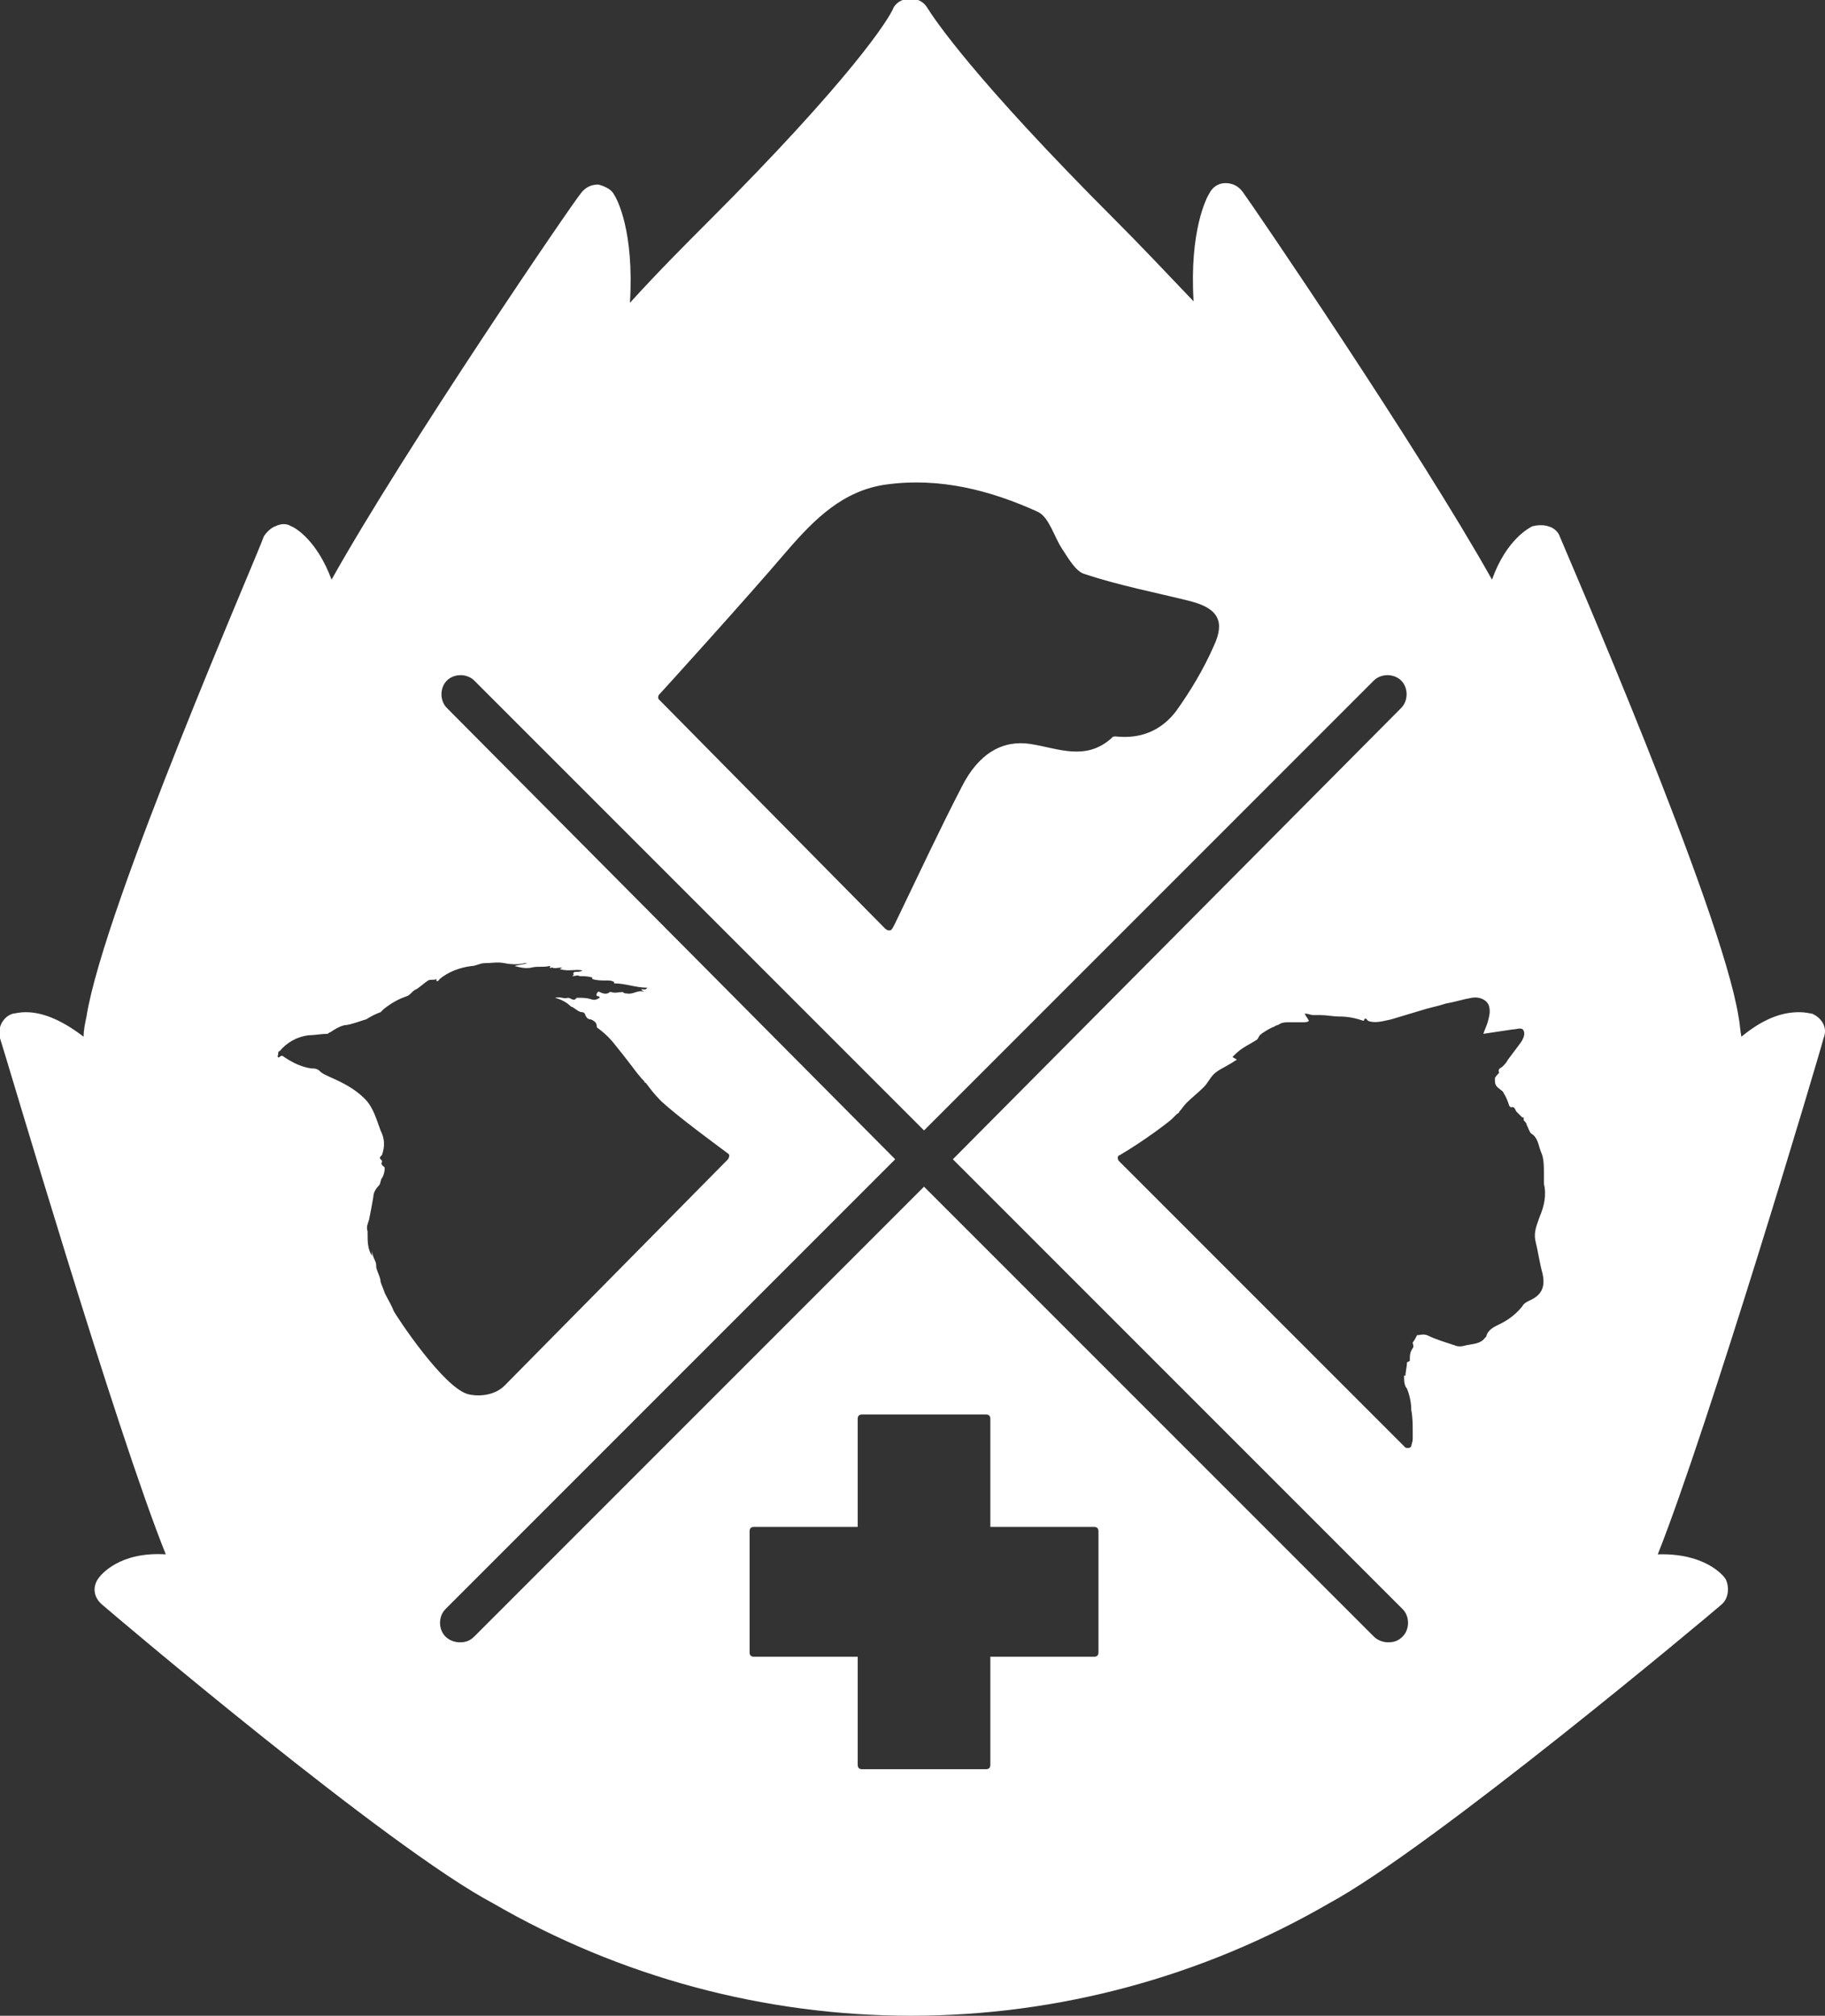 <?xml version="1.0" encoding="utf-8"?>
<!-- Generator: Adobe Illustrator 19.0.1, SVG Export Plug-In . SVG Version: 6.00 Build 0)  -->
<svg version="1.1" id="Layer_1" xmlns="http://www.w3.org/2000/svg" xmlns:xlink="http://www.w3.org/1999/xlink" x="0px" y="0px"
	 viewBox="0 0 126.6 139.8" style="enable-background:new 0 0 126.6 139.8;" xml:space="preserve">
<rect x="0" y="0" width="126.6" height="139.8" fill="#333333" stroke="none"/>
<style type="text/css">
	.st0{fill:#FFFFFF;}
</style>
<g>
	<path class="st0" d="M39.8,68C39.7,68,39.8,68,39.8,68C39.8,68,39.8,68,39.8,68z"/>
	<path class="st0" d="M125.7,70.3c-0.1,0-0.4-0.1-0.9-0.1c-1,0-2.3,0.3-4,1.7c-0.1-0.5-0.1-0.9-0.2-1.4c-1.2-7.5-12-32.3-12.4-33.3
		c-0.1-0.3-0.4-0.6-0.8-0.7c-0.3-0.1-0.7-0.1-1.1,0c-0.2,0.1-1.8,0.9-2.8,3.7c-5.1-9.1-16.7-26.1-17.3-26.9
		c-0.3-0.4-0.7-0.6-1.2-0.6c-0.5,0-0.9,0.3-1.1,0.7c-0.2,0.3-1.4,2.6-1.1,7.5c-2-2.1-3.8-4-5.4-5.6c-9.9-9.9-12.6-14-13.1-14.8
		c-0.5-0.8-1.8-0.8-2.3,0C61.7,1.3,59,5.5,49.1,15.4c-1.6,1.6-3.4,3.4-5.4,5.6c0.3-5-0.9-7.2-1.1-7.5c-0.2-0.4-0.7-0.6-1.1-0.7
		c-0.5,0-0.9,0.2-1.2,0.6C39.7,14.1,28.1,31.1,23,40.2c-1-2.7-2.5-3.6-2.8-3.7c-0.3-0.2-0.7-0.2-1.1,0c-0.3,0.1-0.6,0.4-0.8,0.7
		C18,38.2,7.2,62.9,6,70.5c-0.1,0.5-0.2,0.9-0.2,1.4c-1.7-1.3-3-1.7-4-1.7c-0.5,0-0.8,0.1-0.9,0.1c-0.7,0.2-1.1,1-0.9,1.7
		c0.4,1.2,8,27.1,11.5,35.8c-3.2-0.2-4.5,1.4-4.7,1.7c-0.4,0.6-0.3,1.3,0.3,1.8c0.8,0.7,19.9,16.9,27.1,20.7
		c8.8,5.1,18.8,7.8,29,7.8h0c10.2,0,20.2-2.7,29-7.8c7.2-3.9,26.4-20,27.2-20.7c0.5-0.4,0.6-1.2,0.3-1.8c-0.2-0.3-1.5-1.8-4.7-1.7
		c3.5-8.8,11.2-34.6,11.5-35.8C126.8,71.3,126.4,70.6,125.7,70.3z M45.7,48.2c0.1-0.1,6-6.6,8.9-10c1.9-2.2,3.9-4.2,6.9-4.6
		c3.7-0.5,7.2,0.4,10.5,1.9c0.8,0.4,1.1,1.7,1.7,2.6c0.4,0.6,0.9,1.5,1.5,1.7c2.4,0.8,5,1.3,7.4,1.9c1.9,0.5,2.4,1.4,1.6,3.1
		c-0.7,1.6-1.6,3.1-2.6,4.5c-0.9,1.2-2.2,1.9-3.9,1.8c-0.2,0-0.5-0.1-0.6,0.1c-1.8,1.6-3.7,0.7-5.6,0.4c-1.9-0.3-3.6,0.6-4.8,3
		c-1.5,2.9-2.9,5.9-4.3,8.8c-0.2,0.4-0.5,1.1-0.6,1.1c-0.2,0.1-0.4-0.1-0.4-0.1L45.7,48.5C45.7,48.5,45.6,48.4,45.7,48.2z
		 M26.7,89.7c-0.1-0.3-0.2-0.5-0.3-0.8c0-0.3-0.2-0.6-0.3-1c0-0.2,0-0.3-0.1-0.5c-0.1-0.2-0.2-0.5-0.2-0.7c0,0.1,0,0.2,0,0.4
		c-0.3-0.5-0.3-1-0.3-1.5c0-0.1,0-0.1,0-0.2c-0.1-0.3,0-0.5,0.1-0.8c0.1-0.5,0.2-1,0.3-1.6c0-0.3,0.2-0.6,0.4-0.8
		c0.1-0.1,0.1-0.4,0.2-0.5c0.1-0.1,0.3-0.8,0.1-0.8c-0.1-0.1-0.2-0.2-0.1-0.3c0,0,0-0.1,0-0.1c-0.2-0.2-0.2-0.2,0-0.4
		c0.2-0.6,0.2-1.1-0.1-1.7c-0.3-0.8-0.5-1.6-1.1-2.2c-0.7-0.7-1.5-1.1-2.4-1.5c-0.2-0.1-0.5-0.2-0.7-0.4c-0.2-0.2-0.4-0.2-0.6-0.2
		c-0.7-0.1-1.3-0.4-1.9-0.8c-0.1-0.1-0.2-0.1-0.3,0c0,0-0.1,0.1-0.1,0c-0.1,0,0-0.1,0-0.2c0-0.1,0-0.2,0.1-0.2c0.5-0.6,1.2-1,2-1.1
		c0.4,0,0.9-0.1,1.3-0.1c0.1,0,0.1-0.1,0.2-0.1c0.3-0.2,0.6-0.4,1-0.5c0.4,0,1.4-0.4,1.5-0.4c0.3-0.2,0.7-0.4,1-0.5
		c0.1-0.1,0.2-0.2,0.2-0.2c0.5-0.4,1-0.7,1.6-0.9c0.3-0.1,0.4-0.4,0.7-0.5c0.3-0.2,0.5-0.4,0.8-0.6c0.2-0.1,0.4,0,0.6-0.1
		c0,0,0,0,0-0.1c0,0,0,0,0,0c0,0,0,0,0,0.1c-0.1,0.2,0.1,0.2,0.2,0c0.6-0.5,1.4-0.8,2.2-0.9c0.3,0,0.6-0.2,0.9-0.2
		c0.5,0,0.9-0.1,1.4,0c0.5,0.1,1,0.1,1.4,0c0,0,0.1,0,0.2,0c-0.3,0.1-0.6,0.1-0.9,0.2c0.4,0.1,0.8,0.2,1.2,0.1
		c0.4-0.1,0.8,0,1.2-0.1c0,0,0.1,0,0.1,0c-0.2,0.2,0.1,0.1,0.1,0.1c0.2,0.1,0.4,0,0.7,0c-0.1,0.1-0.2,0.1-0.2,0.1
		c0.6,0.2,1.1,0,1.6,0.1c-0.1,0.1-0.3,0.1-0.4,0.1c-0.1,0-0.3,0-0.2,0.2c0,0,0,0-0.1,0.1c0.2,0,0.4-0.1,0.5,0c0.3,0,0.6,0,0.9,0.1
		c0.1,0-0.1,0,0,0.1c0.3,0.1,0.6,0.1,1,0.1c0.2,0,0.3,0,0.5,0.1c0,0,0,0.1,0,0.1c0,0,0,0,0,0c0.8,0,1.5,0.3,2.3,0.3
		c-0.1,0.2-0.3,0.1-0.4,0.1c0,0.1,0.1,0.1,0.2,0.2c-0.4-0.2-0.8,0.2-1.2,0.1c-0.1,0-0.2,0-0.3-0.1c-0.3,0-0.5,0.1-0.8,0
		c0,0-0.1,0-0.1,0c-0.2,0.2-0.5,0.1-0.7,0c0,0-0.1-0.1-0.2,0.1c-0.1,0.3,0.2,0.1,0.2,0.3c-0.2,0.1-0.3,0.2-0.6,0.1
		c-0.3-0.1-0.6-0.1-0.9-0.1c0,0,0,0-0.1,0c-0.2,0.3-0.4,0-0.6,0c-0.3,0.1-0.5-0.1-0.9,0c0.4,0.1,0.8,0.3,1.1,0.6
		c0.3,0.1,0.5,0.4,0.8,0.4c0.1,0,0.2,0.1,0.2,0.2c0.1,0.2,0.2,0.3,0.4,0.3c0.2,0.1,0.4,0.2,0.4,0.5c0,0.1,0.1,0.1,0.2,0.2
		c0.4,0.3,0.8,0.7,1.1,1.1c0.4,0.5,0.8,1,1.1,1.4c0.3,0.4,0.6,0.8,0.9,1.1c0,0,0,0.1,0.1,0.1c0.3,0.4,0.6,0.8,1,1.2c0,0,0,0,0.1,0.1
		c1.2,1.1,3.8,3,4.6,3.6c0.2,0.1,0,0.4,0,0.4S35.3,95.8,35,96.1c-0.6,0.6-1.6,0.8-2.5,0.6c-1.7-0.4-5-5.4-5.2-5.8
		C27.2,90.6,26.9,90.1,26.7,89.7z M76.2,114.6c0,0.2-0.1,0.3-0.3,0.3h-7.2v7.5c0,0.2-0.1,0.3-0.3,0.3h-8.6c-0.2,0-0.3-0.1-0.3-0.3
		v-7.5h-7.2c-0.2,0-0.3-0.1-0.3-0.3v-8.4c0-0.2,0.1-0.3,0.3-0.3h7.2v-7.5c0-0.2,0.1-0.3,0.3-0.3h8.6c0.2,0,0.3,0.1,0.3,0.3v7.5h7.2
		c0.2,0,0.3,0.1,0.3,0.3V114.6z M97.3,113.5c-0.3,0.3-0.6,0.4-1,0.4c-0.3,0-0.7-0.1-1-0.4L64.1,82.3l-31.2,31.2
		c-0.3,0.3-0.6,0.4-1,0.4c-0.3,0-0.7-0.1-1-0.4c-0.5-0.5-0.5-1.4,0-1.9l31.2-31.2L31,49.1c-0.5-0.5-0.5-1.4,0-1.9
		c0.5-0.5,1.4-0.5,1.9,0l31.2,31.2l31.2-31.2c0.5-0.5,1.4-0.5,1.9,0c0.5,0.5,0.5,1.4,0,1.9L66.1,80.4l31.2,31.2
		C97.8,112.1,97.8,113,97.3,113.5z M106.5,86c0.2,0.8,0.3,1.6,0.5,2.3c0.2,0.9,0,1.5-0.9,1.9c-0.2,0.1-0.4,0.2-0.5,0.4
		c-0.4,0.5-0.9,0.9-1.5,1.2c-0.4,0.2-0.9,0.4-1,0.9c0,0-0.1,0.1-0.1,0.1c-0.3,0.4-0.8,0.4-1.3,0.5c-0.3,0.1-0.6,0.1-0.8,0
		c-0.6-0.2-1.3-0.4-1.9-0.7c-0.3-0.1-0.5,0-0.7,0c-0.1,0.2-0.2,0.4-0.3,0.5c0,0.1,0.1,0.3,0,0.4c-0.2,0.3-0.2,0.5-0.2,0.8
		c0,0,0,0,0,0.1c-0.1,0-0.2,0.1-0.2,0.1c0,0.3-0.1,0.6-0.1,0.9c-0.1,0-0.1,0-0.1,0c0,0.3,0,0.7,0.2,0.9c0.2,0.5,0.3,1,0.3,1.5
		c0.1,0.5,0.1,1,0.1,1.6c0,0.1,0,0.2,0,0.4c0,0.2-0.1,0.4-0.1,0.5c-0.1,0.2-0.4,0.1-0.4,0.1L77.6,80.5c0,0-0.2-0.3,0.1-0.4
		c1.7-1,3.4-2.3,3.6-2.5c0.1-0.1,0.2-0.2,0.3-0.3c0.1-0.1,0.2-0.1,0.2-0.2c0.2-0.2,0.3-0.4,0.5-0.6c0.4-0.4,0.8-0.7,1.2-1.1
		c0.3-0.3,0.4-0.6,0.7-0.9c0.3-0.3,0.8-0.5,1.1-0.7c0.2-0.1,0.3-0.2,0.5-0.3c-0.1-0.1-0.2-0.1-0.3-0.2c0.2-0.2,0.4-0.4,0.7-0.6
		c0.3-0.2,0.7-0.4,1-0.6c0.1-0.1,0.1-0.2,0.2-0.3c0-0.1,0.1,0,0.1-0.1c0.3-0.2,0.6-0.4,0.9-0.5c0.1-0.1,0.3-0.1,0.4-0.2
		c0.2-0.1,0.4-0.1,0.6-0.1c0.3,0,0.6,0,1,0c0.1,0,0.3,0,0.4-0.1c-0.1-0.2-0.2-0.3-0.3-0.5c0.3,0,0.4,0.1,0.6,0.1c0.2,0,0.3,0,0.5,0
		c0.4,0,0.9,0.1,1.3,0.1c0.6,0,1.1,0.1,1.7,0.3c0.1-0.3,0.2-0.1,0.3,0c0.5,0.2,1.1,0,1.6-0.1c0.7-0.2,1.3-0.4,2-0.6
		c0.6-0.2,1.2-0.3,1.8-0.5c0.6-0.1,1.2-0.3,1.8-0.4c0.6-0.1,1.1,0.2,1.2,0.6c0.1,0.4,0,0.7-0.1,1.1c-0.1,0.3-0.2,0.5-0.3,0.8
		c0.7-0.1,1.3-0.2,2-0.3c0.3,0,0.7-0.2,0.8,0.1c0.1,0.2,0,0.5-0.2,0.8c-0.3,0.4-0.6,0.8-0.9,1.2c-0.1,0.2-0.2,0.3-0.4,0.5
		c-0.2,0.1-0.3,0.2-0.2,0.4c-0.1,0.1-0.3,0.3-0.3,0.4c0,0.3,0,0.5,0.3,0.7c0.1,0.1,0.3,0.2,0.3,0.3c0.2,0.3,0.3,0.6,0.4,0.9
		c0,0,0.1,0.1,0.1,0.1c0.3-0.1,0.3,0.2,0.4,0.3c0.1,0.1,0.3,0.3,0.4,0.4c0,0,0,0,0.1,0c0,0.1,0,0.2,0,0.2c0.1,0.1,0.2,0.2,0.2,0.3
		c0.1,0.2,0.2,0.5,0.3,0.6c0.5,0.3,0.5,0.8,0.7,1.3c0.2,0.4,0.2,1,0.2,1.5c0,0.2,0,0.5,0,0.7c0.2,0.8,0,1.6-0.3,2.3
		C106.6,85,106.4,85.4,106.5,86z"/>
</g>
<g>
</g>
<g>
</g>
<g>
</g>
<g>
</g>
<g>
</g>
<g>
</g>
</svg>
